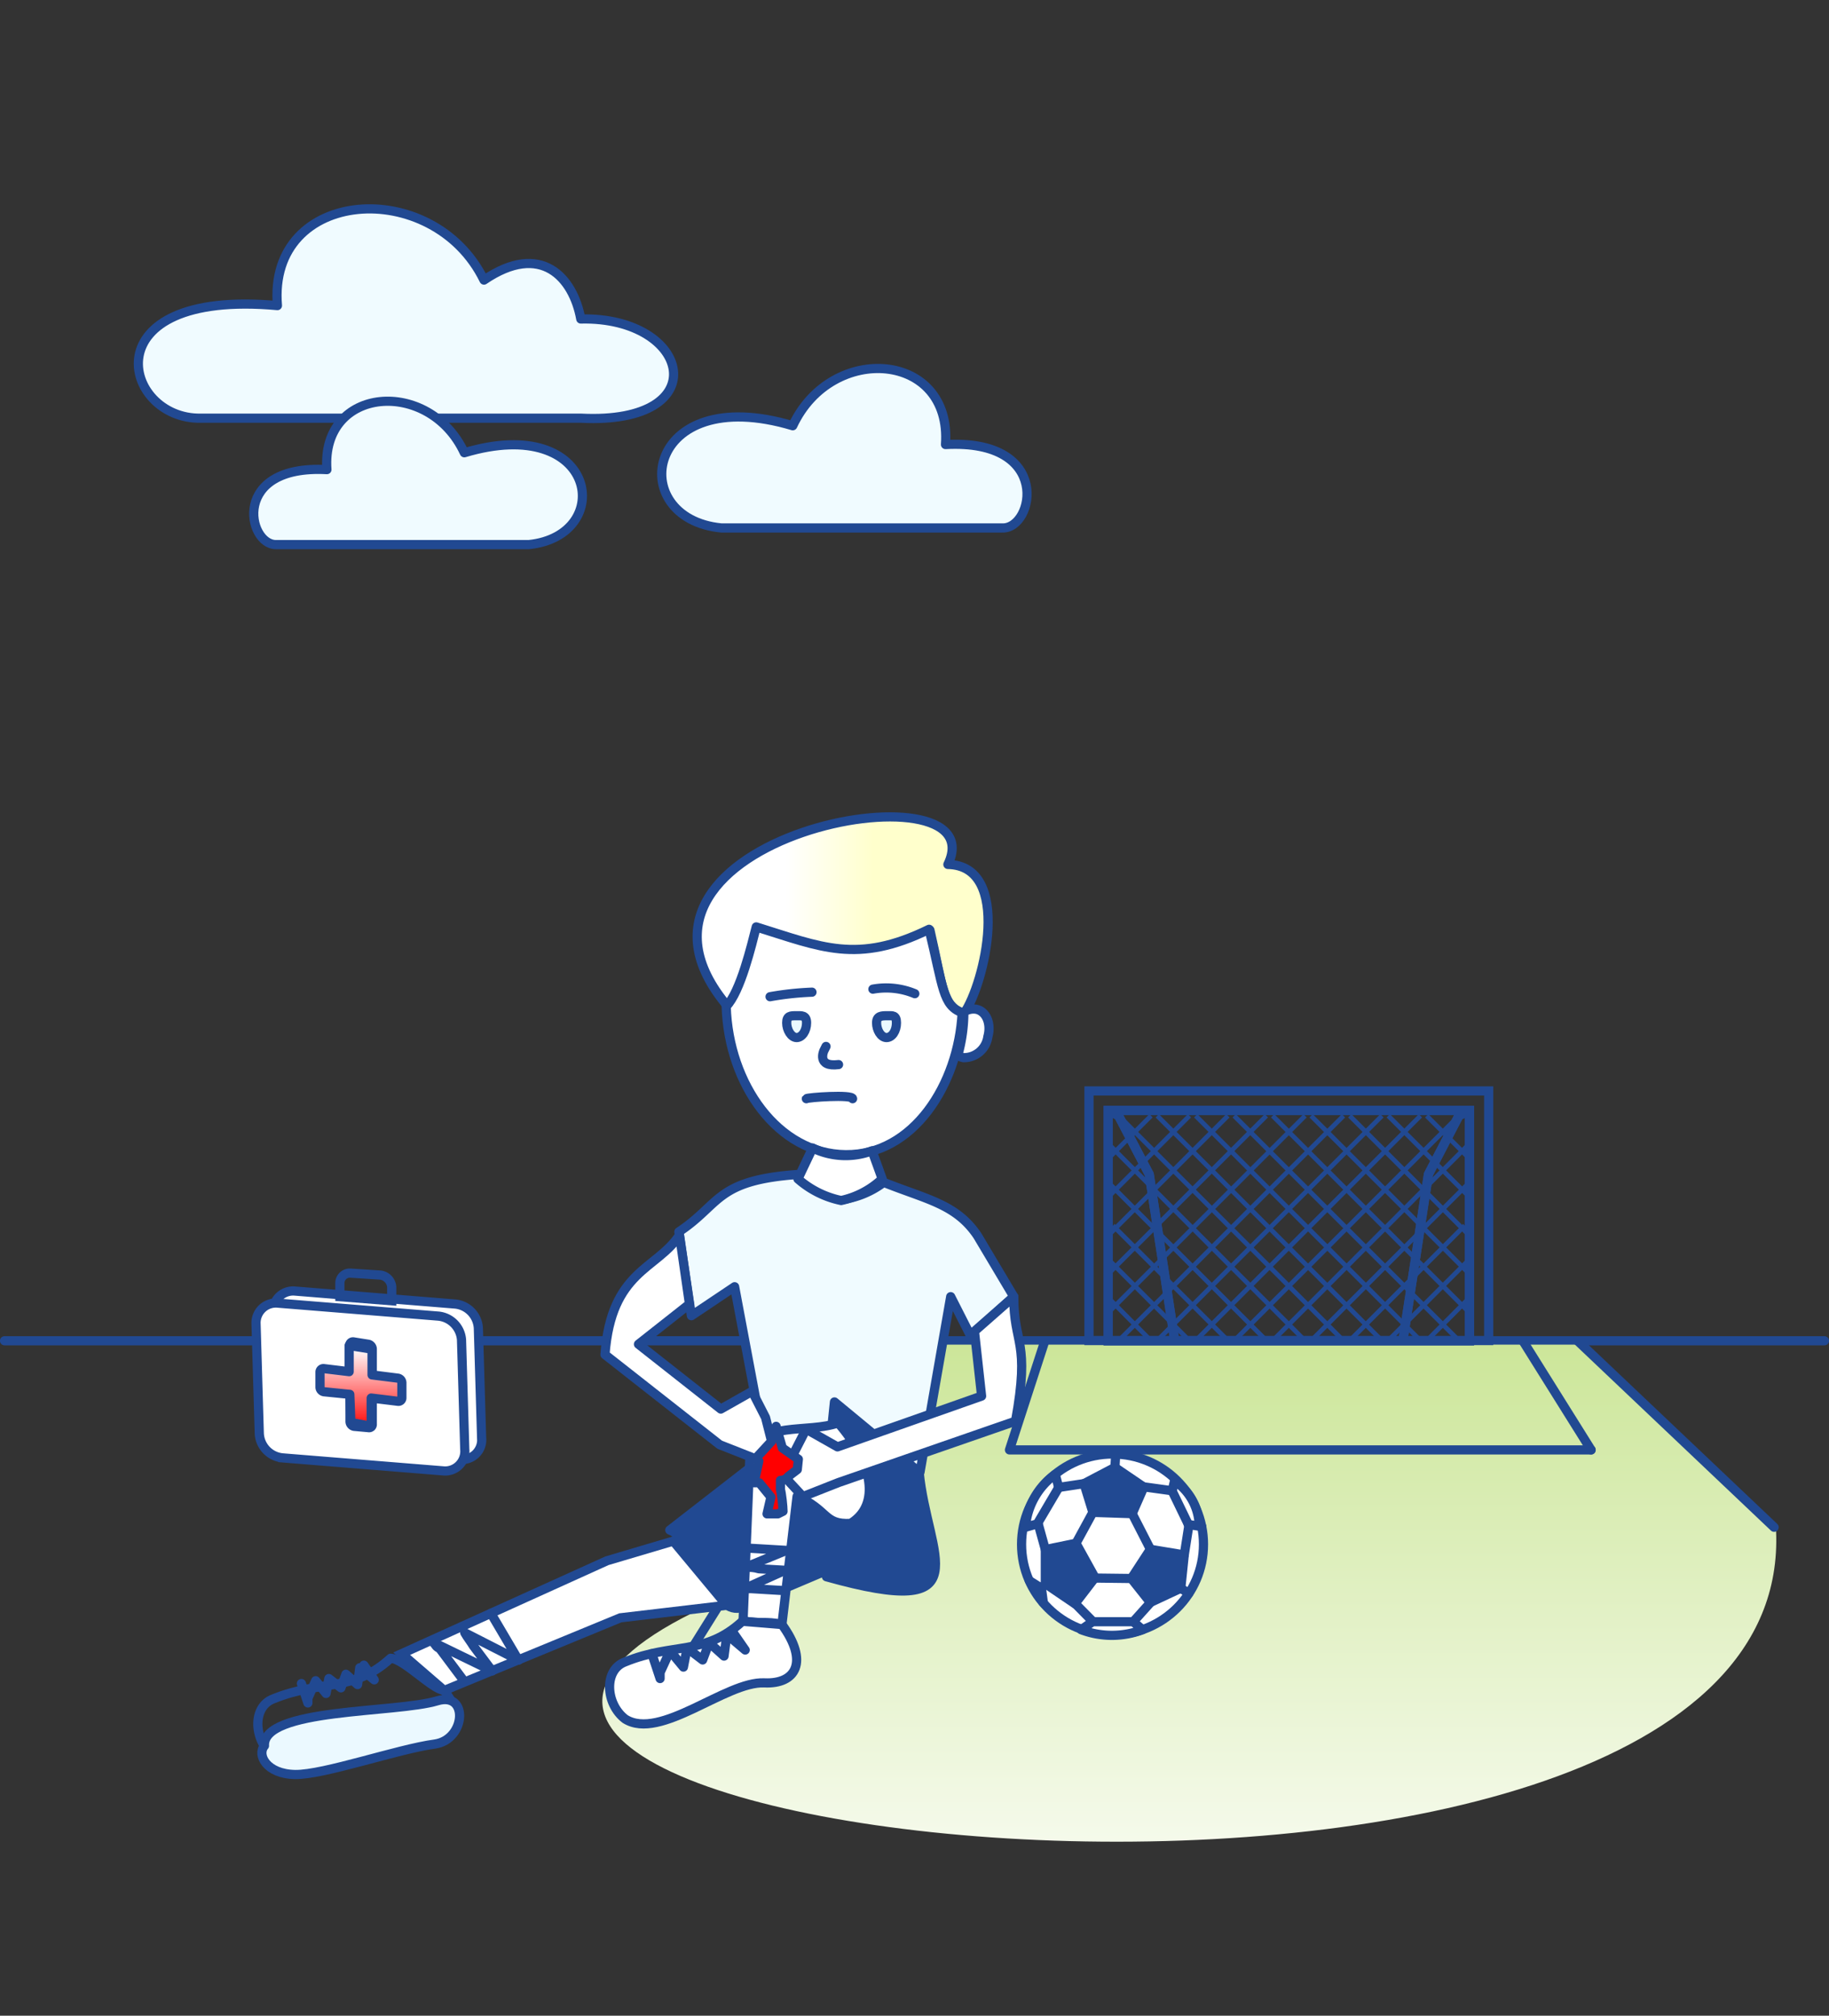 <svg xmlns="http://www.w3.org/2000/svg" xmlns:xlink="http://www.w3.org/1999/xlink" viewBox="0 0 84.65 93.27"><rect x="0" y="0" width="84.65" height="93.27" fill="#333333" stroke="none"/><defs><clipPath id="clip-path"><path d="M40.24,62.22H73.11l4.23,4,4.86,4.61c1,22.41-73.6,14.66-49.54,3.51Z" style="fill:none;clip-rule:evenodd"/></clipPath><linearGradient id="linear-gradient" x1="-168.56" y1="90.21" x2="-167.56" y2="90.21" gradientTransform="translate(-5456.31 -4864.94) rotate(-90) scale(29.4 60.99)" gradientUnits="userSpaceOnUse"><stop offset="0" stop-color="#fff"/><stop offset="0.97" stop-color="#cce699"/><stop offset="1" stop-color="#9c3"/></linearGradient><clipPath id="clip-path-2"><path d="M33.69,46.58C27,38.68,46.2,35.18,43.87,40c3,.05,1.7,5.55.74,6.9-1-.35-.95-1.16-1.57-3.86-3.33,1.63-5,.81-8-.11-.21.81-.72,3-1.39,3.68" style="fill:none;clip-rule:evenodd"/></clipPath><linearGradient id="linear-gradient-2" x1="-168.21" y1="90.56" x2="-167.91" y2="90.56" gradientTransform="translate(-2223.69 863.51) rotate(180) scale(13.46 9.08)" gradientUnits="userSpaceOnUse"><stop offset="0" stop-color="#ffc"/><stop offset="1" stop-color="#fff"/></linearGradient><clipPath id="clip-path-3"><path d="M14.81,64.19v-.7a.16.16,0,0,1,.19-.16l1.16.14V62.26l1.06.17v1.19l1.19.15a.22.22,0,0,1,.19.21v.7a.16.16,0,0,1-.19.16l-1.23-.15V66l-.94-.18-.05-1.3L15,64.4a.22.22,0,0,1-.19-.21" style="fill:none;clip-rule:evenodd"/></clipPath><linearGradient id="linear-gradient-3" x1="-168.56" y1="90.42" x2="-167.56" y2="90.42" gradientTransform="translate(-327.7 -576.03) rotate(-90) scale(3.81)" gradientUnits="userSpaceOnUse"><stop offset="0" stop-color="red"/><stop offset="1" stop-color="#fff"/></linearGradient></defs><title>child_personal_accident</title><g id="Layer_2" data-name="Layer 2"><g id="Layer_1-2" data-name="Layer 1"><rect x="0.21" width="84.23" height="90.7" style="fill:none"/><line x1="0.21" y1="62.04" x2="84.44" y2="62.04" style="fill:none;stroke:#214992;stroke-linecap:round;stroke-miterlimit:22.926;stroke-width:0.425px"/><path d="M33.39,24.43h13c1.47.05,2.33-4.13-2.63-3.86.31-4.29-5.26-4.75-7.07-.87C29.83,17.65,28.88,24,33.39,24.43Z" style="fill:#f0fbff;fill-rule:evenodd"/><path d="M33.39,24.43h13c1.47.05,2.33-4.13-2.63-3.86.31-4.29-5.26-4.75-7.07-.87C29.83,17.65,28.88,24,33.39,24.43Z" style="fill:none;stroke:#214992;stroke-linejoin:round;stroke-width:0.425px"/><path d="M26.89,19.35H9.29c-3.62.07-5.18-6,3.55-5.21-.46-5.47,7.2-6,9.56-1.18,2.64-1.8,4.13-.12,4.48,1.8C32,14.64,33.18,19.67,26.89,19.35Z" style="fill:#f0fbff;fill-rule:evenodd"/><path d="M26.89,19.35H9.29c-3.62.07-5.18-6,3.55-5.21-.46-5.47,7.2-6,9.56-1.18,2.64-1.8,4.13-.12,4.48,1.8C32,14.64,33.18,19.67,26.89,19.35Z" style="fill:none;stroke:#214992;stroke-linejoin:round;stroke-width:0.425px"/><g style="clip-path:url(#clip-path)"><rect x="8.6" y="62.22" width="74.64" height="31.04" style="fill:url(#linear-gradient)"/></g><line x1="40.92" y1="62.04" x2="32.08" y2="76.19" style="fill:none;stroke:#214992;stroke-linecap:round;stroke-linejoin:round;stroke-width:0.425px"/><polyline points="48.36 62.04 46.72 67.09 73.64 67.09" style="fill:none;stroke:#214992;stroke-linecap:round;stroke-linejoin:round;stroke-width:0.425px"/><line x1="70.48" y1="62.04" x2="73.64" y2="67.09" style="fill:none;stroke:#214992;stroke-linecap:round;stroke-linejoin:round;stroke-width:0.425px"/><line x1="73.01" y1="62.04" x2="82.11" y2="70.67" style="fill:none;stroke:#214992;stroke-linecap:round;stroke-linejoin:round;stroke-width:0.425px"/><rect x="50.4" y="50.48" width="18.5" height="11.55" style="fill:none;stroke:#214992;stroke-miterlimit:22.926;stroke-width:0.425px"/><rect x="51.29" y="51.38" width="16.72" height="10.66" style="fill:none;stroke:#214992;stroke-miterlimit:22.926;stroke-width:0.425px"/><polyline points="68.01 51.38 67.52 51.63 66.11 54.34 64.93 62.04" style="fill:none;stroke:#214992;stroke-miterlimit:22.926;stroke-width:0.425px"/><polyline points="51.29 51.38 51.77 51.63 53.19 54.34 54.37 62.04" style="fill:none;stroke:#214992;stroke-miterlimit:22.926;stroke-width:0.425px"/><line x1="62.18" y1="62.04" x2="51.78" y2="51.63" style="fill:none;stroke:#214992;stroke-miterlimit:22.926;stroke-width:0.216px"/><line x1="63.96" y1="62.04" x2="53.56" y2="51.63" style="fill:none;stroke:#214992;stroke-miterlimit:22.926;stroke-width:0.216px"/><line x1="65.75" y1="62.04" x2="55.34" y2="51.63" style="fill:none;stroke:#214992;stroke-miterlimit:22.926;stroke-width:0.216px"/><line x1="67.53" y1="62.04" x2="57.12" y2="51.63" style="fill:none;stroke:#214992;stroke-miterlimit:22.926;stroke-width:0.216px"/><line x1="68.01" y1="60.74" x2="58.9" y2="51.63" style="fill:none;stroke:#214992;stroke-miterlimit:22.926;stroke-width:0.216px"/><line x1="68.01" y1="58.95" x2="60.68" y2="51.63" style="fill:none;stroke:#214992;stroke-miterlimit:22.926;stroke-width:0.216px"/><line x1="68.01" y1="57.17" x2="62.47" y2="51.63" style="fill:none;stroke:#214992;stroke-miterlimit:22.926;stroke-width:0.216px"/><line x1="68.01" y1="55.39" x2="64.25" y2="51.63" style="fill:none;stroke:#214992;stroke-miterlimit:22.926;stroke-width:0.216px"/><line x1="68.01" y1="53.61" x2="66.03" y2="51.63" style="fill:none;stroke:#214992;stroke-miterlimit:22.926;stroke-width:0.216px"/><line x1="60.4" y1="62.04" x2="51.29" y2="52.92" style="fill:none;stroke:#214992;stroke-miterlimit:22.926;stroke-width:0.216px"/><line x1="58.62" y1="62.04" x2="51.29" y2="54.71" style="fill:none;stroke:#214992;stroke-miterlimit:22.926;stroke-width:0.216px"/><line x1="56.84" y1="62.04" x2="51.51" y2="56.71" style="fill:none;stroke:#214992;stroke-miterlimit:22.926;stroke-width:0.216px"/><line x1="55.05" y1="62.04" x2="51.29" y2="58.27" style="fill:none;stroke:#214992;stroke-miterlimit:22.926;stroke-width:0.216px"/><line x1="53.27" y1="62.04" x2="51.29" y2="60.05" style="fill:none;stroke:#214992;stroke-miterlimit:22.926;stroke-width:0.216px"/><rect x="51.29" y="51.38" width="16.72" height="10.66" style="fill:none;stroke:#214992;stroke-miterlimit:22.926;stroke-width:0.425px"/><polyline points="51.29 51.38 51.77 51.63 53.19 54.34 54.37 62.04" style="fill:none;stroke:#214992;stroke-miterlimit:22.926;stroke-width:0.425px"/><polyline points="68.01 51.38 67.52 51.63 66.11 54.34 64.93 62.04" style="fill:none;stroke:#214992;stroke-miterlimit:22.926;stroke-width:0.425px"/><line x1="57.12" y1="62.04" x2="67.52" y2="51.63" style="fill:none;stroke:#214992;stroke-miterlimit:22.926;stroke-width:0.216px"/><line x1="55.33" y1="62.04" x2="65.74" y2="51.63" style="fill:none;stroke:#214992;stroke-miterlimit:22.926;stroke-width:0.216px"/><line x1="53.55" y1="62.04" x2="63.96" y2="51.63" style="fill:none;stroke:#214992;stroke-miterlimit:22.926;stroke-width:0.216px"/><line x1="51.77" y1="62.04" x2="62.18" y2="51.63" style="fill:none;stroke:#214992;stroke-miterlimit:22.926;stroke-width:0.216px"/><line x1="51.29" y1="60.74" x2="60.4" y2="51.63" style="fill:none;stroke:#214992;stroke-miterlimit:22.926;stroke-width:0.216px"/><line x1="51.29" y1="58.95" x2="58.61" y2="51.63" style="fill:none;stroke:#214992;stroke-miterlimit:22.926;stroke-width:0.216px"/><line x1="51.29" y1="57.17" x2="56.83" y2="51.63" style="fill:none;stroke:#214992;stroke-miterlimit:22.926;stroke-width:0.216px"/><line x1="51.29" y1="55.39" x2="55.05" y2="51.63" style="fill:none;stroke:#214992;stroke-miterlimit:22.926;stroke-width:0.216px"/><line x1="51.29" y1="53.61" x2="53.27" y2="51.63" style="fill:none;stroke:#214992;stroke-miterlimit:22.926;stroke-width:0.216px"/><line x1="58.9" y1="62.04" x2="68.01" y2="52.92" style="fill:none;stroke:#214992;stroke-miterlimit:22.926;stroke-width:0.216px"/><line x1="60.68" y1="62.04" x2="68.01" y2="54.71" style="fill:none;stroke:#214992;stroke-miterlimit:22.926;stroke-width:0.216px"/><line x1="62.46" y1="62.04" x2="67.79" y2="56.71" style="fill:none;stroke:#214992;stroke-miterlimit:22.926;stroke-width:0.216px"/><line x1="64.24" y1="62.04" x2="68.01" y2="58.27" style="fill:none;stroke:#214992;stroke-miterlimit:22.926;stroke-width:0.216px"/><line x1="66.03" y1="62.04" x2="68.01" y2="60.05" style="fill:none;stroke:#214992;stroke-miterlimit:22.926;stroke-width:0.216px"/><path d="M37,54.34a4.28,4.28,0,0,0,1.9,1.18,4.16,4.16,0,0,0,2-.81c2,.8,3.35,1,4.34,2.47L46.92,60l-2,1.81L44,60l-1.42,8.12-7.11-.76L34,59.54l-2,1.34L31.42,57C33.38,55.7,33.11,54.6,37,54.34Z" style="fill:#f0fbff;fill-rule:evenodd"/><path d="M37,54.34a4.28,4.28,0,0,0,1.9,1.18,4.16,4.16,0,0,0,2-.81c2,.8,3.35,1,4.34,2.47L46.92,60l-2,1.81L44,60l-1.42,8.12-7.11-.76L34,59.54l-2,1.34L31.42,57C33.38,55.7,33.11,54.6,37,54.34Z" style="fill:none;stroke:#214992;stroke-linecap:round;stroke-linejoin:round;stroke-width:0.425px"/><g style="clip-path:url(#clip-path-2)"><rect x="27.03" y="35.18" width="19.86" height="11.69" style="fill:url(#linear-gradient-2)"/></g><path d="M33.69,46.58C27,38.68,46.2,35.18,43.87,40c3,.05,1.7,5.55.74,6.9-1-.35-.95-1.16-1.57-3.86-3.33,1.63-5,.81-8-.11C34.87,43.71,34.36,45.93,33.69,46.58Z" style="fill:none;stroke:#214992;stroke-linecap:round;stroke-linejoin:round;stroke-width:0.425px"/><path d="M43,43c-3.33,1.63-5,.82-8-.11-.21.81-.72,3-1.39,3.68.11,3.6,2.4,6.83,5.53,6.86s5.22-3.26,5.39-6.57C43.62,46.52,43.66,45.71,43,43Z" style="fill:#fff;fill-rule:evenodd"/><path d="M43,43c-3.33,1.63-5,.82-8-.11-.21.81-.72,3-1.39,3.68.11,3.6,2.4,6.83,5.53,6.86s5.22-3.26,5.39-6.57C43.62,46.52,43.66,45.71,43,43Z" style="fill:none;stroke:#214992;stroke-linecap:round;stroke-linejoin:round;stroke-width:0.425px"/><path d="M44.59,48.94a.63.63,0,0,1-.26-.11,7.5,7.5,0,0,0,.28-2,.79.79,0,0,1,.57-.13c.46.09.71.66.54,1.27A1.12,1.12,0,0,1,44.59,48.94Z" style="fill:#fff;fill-rule:evenodd"/><path d="M44.59,48.94a.63.63,0,0,1-.26-.11,7.5,7.5,0,0,0,.28-2,.79.79,0,0,1,.57-.13c.46.09.71.66.54,1.27A1.12,1.12,0,0,1,44.59,48.94Z" style="fill:none;stroke:#214992;stroke-linecap:round;stroke-miterlimit:22.926;stroke-width:0.425px"/><path d="M40.36,53.25l.47,1.3a4,4,0,0,1-1.9,1,4.36,4.36,0,0,1-2-1l.68-1.43A3.48,3.48,0,0,0,40.36,53.25Z" style="fill:#fff;fill-rule:evenodd"/><path d="M40.36,53.25l.47,1.3a4,4,0,0,1-1.9,1,4.36,4.36,0,0,1-2-1l.68-1.43A3.48,3.48,0,0,0,40.36,53.25Z" style="fill:none;stroke:#214992;stroke-linecap:round;stroke-linejoin:round;stroke-width:0.425px"/><path d="M41.06,47c-.25,0-.49,0-.49.33s.2.68.46.68.46-.31.46-.68S41.31,47,41.06,47Z" style="fill:#ebf9ff;fill-rule:evenodd"/><path d="M41.06,47c-.25,0-.49,0-.49.33s.2.68.46.68.46-.31.46-.68S41.31,47,41.06,47Z" style="fill:none;stroke:#214992;stroke-miterlimit:22.926;stroke-width:0.425px"/><path d="M36.84,47c-.25,0-.43,0-.43.33s.21.68.46.68.46-.31.46-.68S37.09,47,36.84,47Z" style="fill:#ebf9ff;fill-rule:evenodd"/><path d="M36.84,47c-.25,0-.43,0-.43.33s.21.68.46.68.46-.31.46-.68S37.09,47,36.84,47Z" style="fill:none;stroke:#214992;stroke-miterlimit:22.926;stroke-width:0.425px"/><path d="M39.46,50.84c0-.21-2.1-.06-2.14,0" style="fill:none;stroke:#214992;stroke-linecap:round;stroke-linejoin:round;stroke-width:0.425px"/><path d="M40.4,45.77a3.45,3.45,0,0,1,1.94.21" style="fill:none;stroke:#214992;stroke-linecap:round;stroke-linejoin:round;stroke-width:0.425px"/><path d="M37.58,45.91a14,14,0,0,0-1.94.21" style="fill:none;stroke:#214992;stroke-linecap:round;stroke-linejoin:round;stroke-width:0.425px"/><path d="M38.23,48.42l-.1.2s-.35.77.68.64c0,0,0,0,0,0" style="fill:none;stroke:#214992;stroke-linecap:round;stroke-linejoin:round;stroke-width:0.425px"/><path d="M42.54,68.11l-3.92-3.24-.29,2.8-2.9-.31L31,70.8c1.29.49,1.84,3.67,3.13,3.62l4.72-2-.6.54C45.52,75,42.91,72,42.54,68.11Z" style="fill:#214992;fill-rule:evenodd"/><path d="M42.54,68.11l-3.92-3.24-.29,2.8-2.9-.31L31,70.8c1.29.49,1.84,3.67,3.13,3.62l4.72-2-.6.54C45.52,75,42.91,72,42.54,68.11Z" style="fill:none;stroke:#214992;stroke-linecap:round;stroke-linejoin:round;stroke-width:0.425px"/><path d="M38.79,65.84c-1.36.49-3.75-.09-4.08,1.48L34.39,75c.85.15,1,0,1.8.16l.7-5.92c1.46.63,1.22,1.32,2.48,1.25C40.76,69.64,40.4,67.69,38.79,65.84Z" style="fill:#fff;fill-rule:evenodd"/><path d="M38.79,65.84c-1.36.49-3.75-.09-4.08,1.48L34.39,75c.85.15,1,0,1.8.16l.7-5.92c1.46.63,1.22,1.32,2.48,1.25C40.76,69.64,40.4,67.69,38.79,65.84Z" style="fill:none;stroke:#214992;stroke-linecap:round;stroke-linejoin:round;stroke-width:0.425px"/><path d="M34.53,71.63l1.87.11-1.9.78c.23,0,.39,0,.62.07l1.22.07-1.89.85c.15,0,.2,0,.32,0l1.51.09h0" style="fill:none;stroke:#214992;stroke-linecap:round;stroke-linejoin:round;stroke-width:0.425px"/><path d="M36.19,75.17c1.25,1.71.66,2.77-.82,2.7-1.77-.08-4.82,2.7-6.44,1.67-.91-.7-1-2.27,0-2.64,2.23-.91,3.67-.27,5.43-1.88Z" style="fill:#fff;fill-rule:evenodd"/><path d="M36.19,75.17c1.25,1.71.66,2.77-.82,2.7-1.77-.08-4.82,2.7-6.44,1.67-.91-.7-1-2.27,0-2.64,2.23-.91,3.67-.27,5.43-1.88Z" style="fill:none;stroke:#214992;stroke-linecap:round;stroke-linejoin:round;stroke-width:0.425px"/><path d="M30.17,76.52l.38,1.15v-.28l.46-1,.62.75.17-.88.72.55.3-.8.69.62.13-1,.85.72-.61-.88" style="fill:none;stroke:#214992;stroke-linecap:round;stroke-linejoin:round;stroke-width:0.425px"/><path d="M46.92,60,45.1,61.6l.33,3-6.67,2.35-1.45-.82-.62,1.21-.28,1.1.75.81,1.65-.65L47,65.76C47.69,62,46.91,62.24,46.92,60Z" style="fill:#fff;fill-rule:evenodd"/><path d="M46.92,60,45.1,61.6l.33,3-6.67,2.35-1.45-.82-.62,1.21-.28,1.1.75.81,1.65-.65L47,65.76C47.69,62,46.91,62.24,46.92,60Z" style="fill:none;stroke:#214992;stroke-linecap:round;stroke-linejoin:round;stroke-width:0.425px"/><path d="M35.41,67l-.85.29c.29.13.17.11.4.11l.16.21-.22,1h.24l.54.66-.18.78H36l.24-.12c0-.22-.07-.85-.12-1V68.5c.13,0,.28-.06.36-.18L36.9,68l.05-.48L36.21,67l-.29-1Z" style="fill:red;fill-rule:evenodd"/><path d="M35.41,67l-.85.29c.29.13.17.11.4.11l.16.21-.22,1h.24l.54.66-.18.78H36l.24-.12c0-.22-.07-.85-.12-1V68.5c.13,0,.28-.06.36-.18L36.9,68l.05-.48L36.21,67l-.29-1Z" style="fill:none;stroke:#214992;stroke-linecap:round;stroke-linejoin:round;stroke-width:0.425px"/><path d="M31.45,57.15l.46,3.19L29.55,62.2l3.81,3,1.45-.82.62,1.21.28,1.1-.75.81-1.65-.65L28,62.68C28.29,58.78,30.4,58.75,31.45,57.15Z" style="fill:#fff;fill-rule:evenodd"/><path d="M31.45,57.15l.46,3.19L29.55,62.2l3.81,3,1.45-.82.62,1.21.28,1.1-.75.81-1.65-.65L28,62.68C28.29,58.78,30.4,58.75,31.45,57.15Z" style="fill:none;stroke:#214992;stroke-linecap:round;stroke-linejoin:round;stroke-width:0.425px"/><path d="M20.56,78.22c1.25,1.71,0,1.43-1.47,1.36-1.77-.08-4.82,2.7-6.44,1.67-.91-.7-1-2.27,0-2.64,2.23-.91,3.67-.27,5.43-1.88C18.71,76.77,20,78.17,20.56,78.22Z" style="fill:none;stroke:#214992;stroke-linecap:round;stroke-linejoin:round;stroke-width:0.425px"/><path d="M12.24,80.78c-.1-1.75,6.07-1.5,8-2.08,1.46-.44,1.32,1.79-.11,2-1.72.23-5.14,1.43-6.47,1.41S11.88,81.2,12.24,80.78Z" style="fill:#ebf9ff;fill-rule:evenodd"/><path d="M12.24,80.78c-.1-1.75,6.07-1.5,8-2.08,1.46-.44,1.32,1.79-.11,2-1.72.23-5.14,1.43-6.47,1.41S11.88,81.2,12.24,80.78Z" style="fill:none;stroke:#214992;stroke-linecap:round;stroke-linejoin:round;stroke-width:0.425px"/><polygon points="31.16 71.31 28.09 72.22 18.59 76.52 20.56 78.22 28.71 74.86 33.63 74.28 31.16 71.31" style="fill:#fff;fill-rule:evenodd"/><polygon points="31.16 71.31 28.09 72.22 18.59 76.52 20.56 78.22 28.71 74.86 33.63 74.28 31.16 71.31" style="fill:none;stroke:#214992;stroke-miterlimit:22.926;stroke-width:0.425px"/><path d="M22.72,74.65,24,76.82l-2.49-1.27c.13.23.26.38.4.61l.87,1.16L20.06,76c.12.14.12.2.29.28l1.07,1.43h0" style="fill:none;stroke:#214992;stroke-linecap:round;stroke-linejoin:round;stroke-width:0.425px"/><ellipse cx="51.49" cy="71.46" rx="4.21" ry="4.18" style="fill:#fff"/><ellipse cx="51.49" cy="71.46" rx="4.21" ry="4.18" style="fill:none;stroke:#214992;stroke-linecap:round;stroke-linejoin:round;stroke-width:0.425px"/><polygon points="51.6 67.9 50.17 68.65 50.58 69.98 52.4 70.04 52.94 68.81 51.6 67.9" style="fill:#214992;fill-rule:evenodd"/><polygon points="51.6 67.9 50.17 68.65 50.58 69.98 52.4 70.04 52.94 68.81 51.6 67.9" style="fill:none;stroke:#214992;stroke-linecap:round;stroke-linejoin:round;stroke-width:0.425px"/><polygon points="53.24 71.69 52.36 73.04 53.24 74.15 54.65 73.49 54.81 71.95 53.24 71.69" style="fill:#214992;fill-rule:evenodd"/><polygon points="53.24 71.69 52.36 73.04 53.24 74.15 54.65 73.49 54.81 71.95 53.24 71.69" style="fill:none;stroke:#214992;stroke-linecap:round;stroke-linejoin:round;stroke-width:0.425px"/><path d="M49.8,71.41l-1.42.29v1.58l1.37.93L50.68,73Z" style="fill:#214992;fill-rule:evenodd"/><path d="M49.8,71.41l-1.42.29v1.58l1.37.93L50.68,73Z" style="fill:none;stroke:#214992;stroke-linecap:round;stroke-linejoin:round;stroke-width:0.425px"/><path d="M52.88,75.41a4,4,0,0,1-2.84,0l.53-.37,1.88,0Z" style="fill:#fff;fill-rule:evenodd"/><path d="M52.88,75.41a4,4,0,0,1-2.84,0l.53-.37,1.88,0Z" style="fill:none;stroke:#214992;stroke-linecap:round;stroke-linejoin:round;stroke-width:0.425px"/><polygon points="47.64 73.14 48.29 74.17 48.2 73.49 47.64 73.14" style="fill:#fff;fill-rule:evenodd"/><polygon points="47.64 73.14 48.29 74.17 48.2 73.49 47.64 73.14" style="fill:none;stroke:#214992;stroke-linecap:round;stroke-linejoin:round;stroke-width:0.425px"/><path d="M47.46,70.67l.59-.17v-.06L49,68.83l-.16-.61A3.35,3.35,0,0,0,47.46,70.67Z" style="fill:#fff;fill-rule:evenodd"/><path d="M47.46,70.67l.59-.17v-.06L49,68.83l-.16-.61A3.35,3.35,0,0,0,47.46,70.67Z" style="fill:none;stroke:#214992;stroke-linecap:round;stroke-linejoin:round;stroke-width:0.425px"/><line x1="51.63" y1="67.42" x2="51.6" y2="67.9" style="fill:none;stroke:#214992;stroke-linecap:round;stroke-linejoin:round;stroke-width:0.425px"/><path d="M54.36,68.52l-.11.47L55,70.54l.62.1a.59.59,0,0,1-.12-.13A2.59,2.59,0,0,0,54.36,68.52Z" style="fill:#fff;fill-rule:evenodd"/><path d="M54.36,68.52l-.11.47L55,70.54l.62.1a.59.59,0,0,1-.12-.13A2.59,2.59,0,0,0,54.36,68.52Z" style="fill:none;stroke:#214992;stroke-linecap:round;stroke-linejoin:round;stroke-width:0.425px"/><line x1="52.94" y1="68.8" x2="54.25" y2="68.98" style="fill:none;stroke:#214992;stroke-linecap:round;stroke-linejoin:round;stroke-width:0.425px"/><polyline points="54.81 71.95 55.03 70.54 54.99 70.53" style="fill:none;stroke:#214992;stroke-linecap:round;stroke-linejoin:round;stroke-width:0.425px"/><line x1="54.65" y1="73.49" x2="55.02" y2="73.73" style="fill:none;stroke:#214992;stroke-linecap:round;stroke-linejoin:round;stroke-width:0.425px"/><line x1="53.25" y1="74.15" x2="52.45" y2="75.04" style="fill:none;stroke:#214992;stroke-linecap:round;stroke-linejoin:round;stroke-width:0.425px"/><line x1="49.77" y1="74.21" x2="50.56" y2="75.01" style="fill:none;stroke:#214992;stroke-linecap:round;stroke-linejoin:round;stroke-width:0.425px"/><line x1="48.38" y1="71.7" x2="48.05" y2="70.51" style="fill:none;stroke:#214992;stroke-linecap:round;stroke-linejoin:round;stroke-width:0.425px"/><line x1="48.98" y1="68.83" x2="50.17" y2="68.65" style="fill:none;stroke:#214992;stroke-linecap:round;stroke-linejoin:round;stroke-width:0.425px"/><line x1="50.68" y1="73.02" x2="52.36" y2="73.04" style="fill:none;stroke:#214992;stroke-linecap:round;stroke-linejoin:round;stroke-width:0.425px"/><line x1="48.4" y1="73.28" x2="48.2" y2="73.49" style="fill:none;stroke:#214992;stroke-linecap:round;stroke-linejoin:round;stroke-width:0.425px"/><line x1="50.58" y1="69.98" x2="49.8" y2="71.41" style="fill:none;stroke:#214992;stroke-linecap:round;stroke-linejoin:round;stroke-width:0.425px"/><line x1="52.4" y1="70.04" x2="53.25" y2="71.7" style="fill:none;stroke:#214992;stroke-linecap:round;stroke-linejoin:round;stroke-width:0.425px"/><path d="M13.95,77.9l.3.9v-.22l.36-.81.48.59.13-.69.56.43.23-.63.54.48.1-.78.67.56-.48-.68" style="fill:none;stroke:#214992;stroke-linecap:round;stroke-linejoin:round;stroke-width:0.425px"/><path d="M24.47,25.2H12.77c-1.32,0-2.09-3.71,2.36-3.47-.28-3.86,4.73-4.27,6.36-.78C27.67,19.1,28.53,24.79,24.47,25.2Z" style="fill:#f0fbff;fill-rule:evenodd"/><path d="M24.47,25.2H12.77c-1.32,0-2.09-3.71,2.36-3.47-.28-3.86,4.73-4.27,6.36-.78C27.67,19.1,28.53,24.79,24.47,25.2Z" style="fill:none;stroke:#214992;stroke-linejoin:round;stroke-width:0.425px"/><path d="M13.65,59.74l7.42.6a1.19,1.19,0,0,1,1.07,1.13l.15,5.06a.91.91,0,0,1-1,1l-7.42-.6a1.19,1.19,0,0,1-1.07-1.13l-.15-5.06A.92.92,0,0,1,13.65,59.74Z" style="fill:#fff;fill-rule:evenodd"/><path d="M13.65,59.74l7.42.6a1.19,1.19,0,0,1,1.07,1.13l.15,5.06a.91.91,0,0,1-1,1l-7.42-.6a1.19,1.19,0,0,1-1.07-1.13l-.15-5.06A.92.92,0,0,1,13.65,59.74Z" style="fill:none;stroke:#214992;stroke-miterlimit:22.926;stroke-width:0.425px"/><path d="M12.88,60.3l7.42.6A1.19,1.19,0,0,1,21.36,62l.15,5.06a.91.91,0,0,1-1,1l-7.42-.6A1.19,1.19,0,0,1,12,66.32l-.15-5.06A.92.92,0,0,1,12.88,60.3Z" style="fill:#fff;fill-rule:evenodd"/><path d="M12.88,60.3l7.42.6A1.19,1.19,0,0,1,21.36,62l.15,5.06a.91.91,0,0,1-1,1l-7.42-.6A1.19,1.19,0,0,1,12,66.32l-.15-5.06A.92.92,0,0,1,12.88,60.3Z" style="fill:none;stroke:#214992;stroke-miterlimit:22.926;stroke-width:0.425px"/><path d="M16.22,58.91,17.6,59a.6.6,0,0,1,.53.56l0,.63L15.73,60l0-.63A.46.46,0,0,1,16.22,58.91Z" style="fill:none;stroke:#214992;stroke-miterlimit:22.926;stroke-width:0.425px"/><path d="M16.35,62.09l.69.11a.23.23,0,0,1,.19.22l0,3.48a.15.15,0,0,1-.18.16L16.39,66a.23.23,0,0,1-.19-.22l0-3.48A.15.15,0,0,1,16.35,62.09Z" style="fill:#fff;fill-rule:evenodd"/><path d="M16.35,62.09l.69.11a.23.23,0,0,1,.19.22l0,3.48a.15.15,0,0,1-.18.16L16.39,66a.23.23,0,0,1-.19-.22l0-3.48A.15.15,0,0,1,16.35,62.09Z" style="fill:none;stroke:#214992;stroke-miterlimit:22.926;stroke-width:0.425px"/><g style="clip-path:url(#clip-path-3)"><rect x="14.81" y="62.26" width="3.81" height="3.79" style="fill:url(#linear-gradient-3)"/></g><path d="M14.81,64.19v-.7a.16.16,0,0,1,.19-.16l1.16.14V62.26l1.06.17v1.19l1.19.15a.22.22,0,0,1,.19.21v.7a.16.16,0,0,1-.19.16l-1.23-.15V66l-.94-.18-.05-1.3L15,64.4A.22.22,0,0,1,14.81,64.19Z" style="fill:none;stroke:#214992;stroke-linecap:round;stroke-linejoin:round;stroke-width:0.425px"/></g></g></svg>